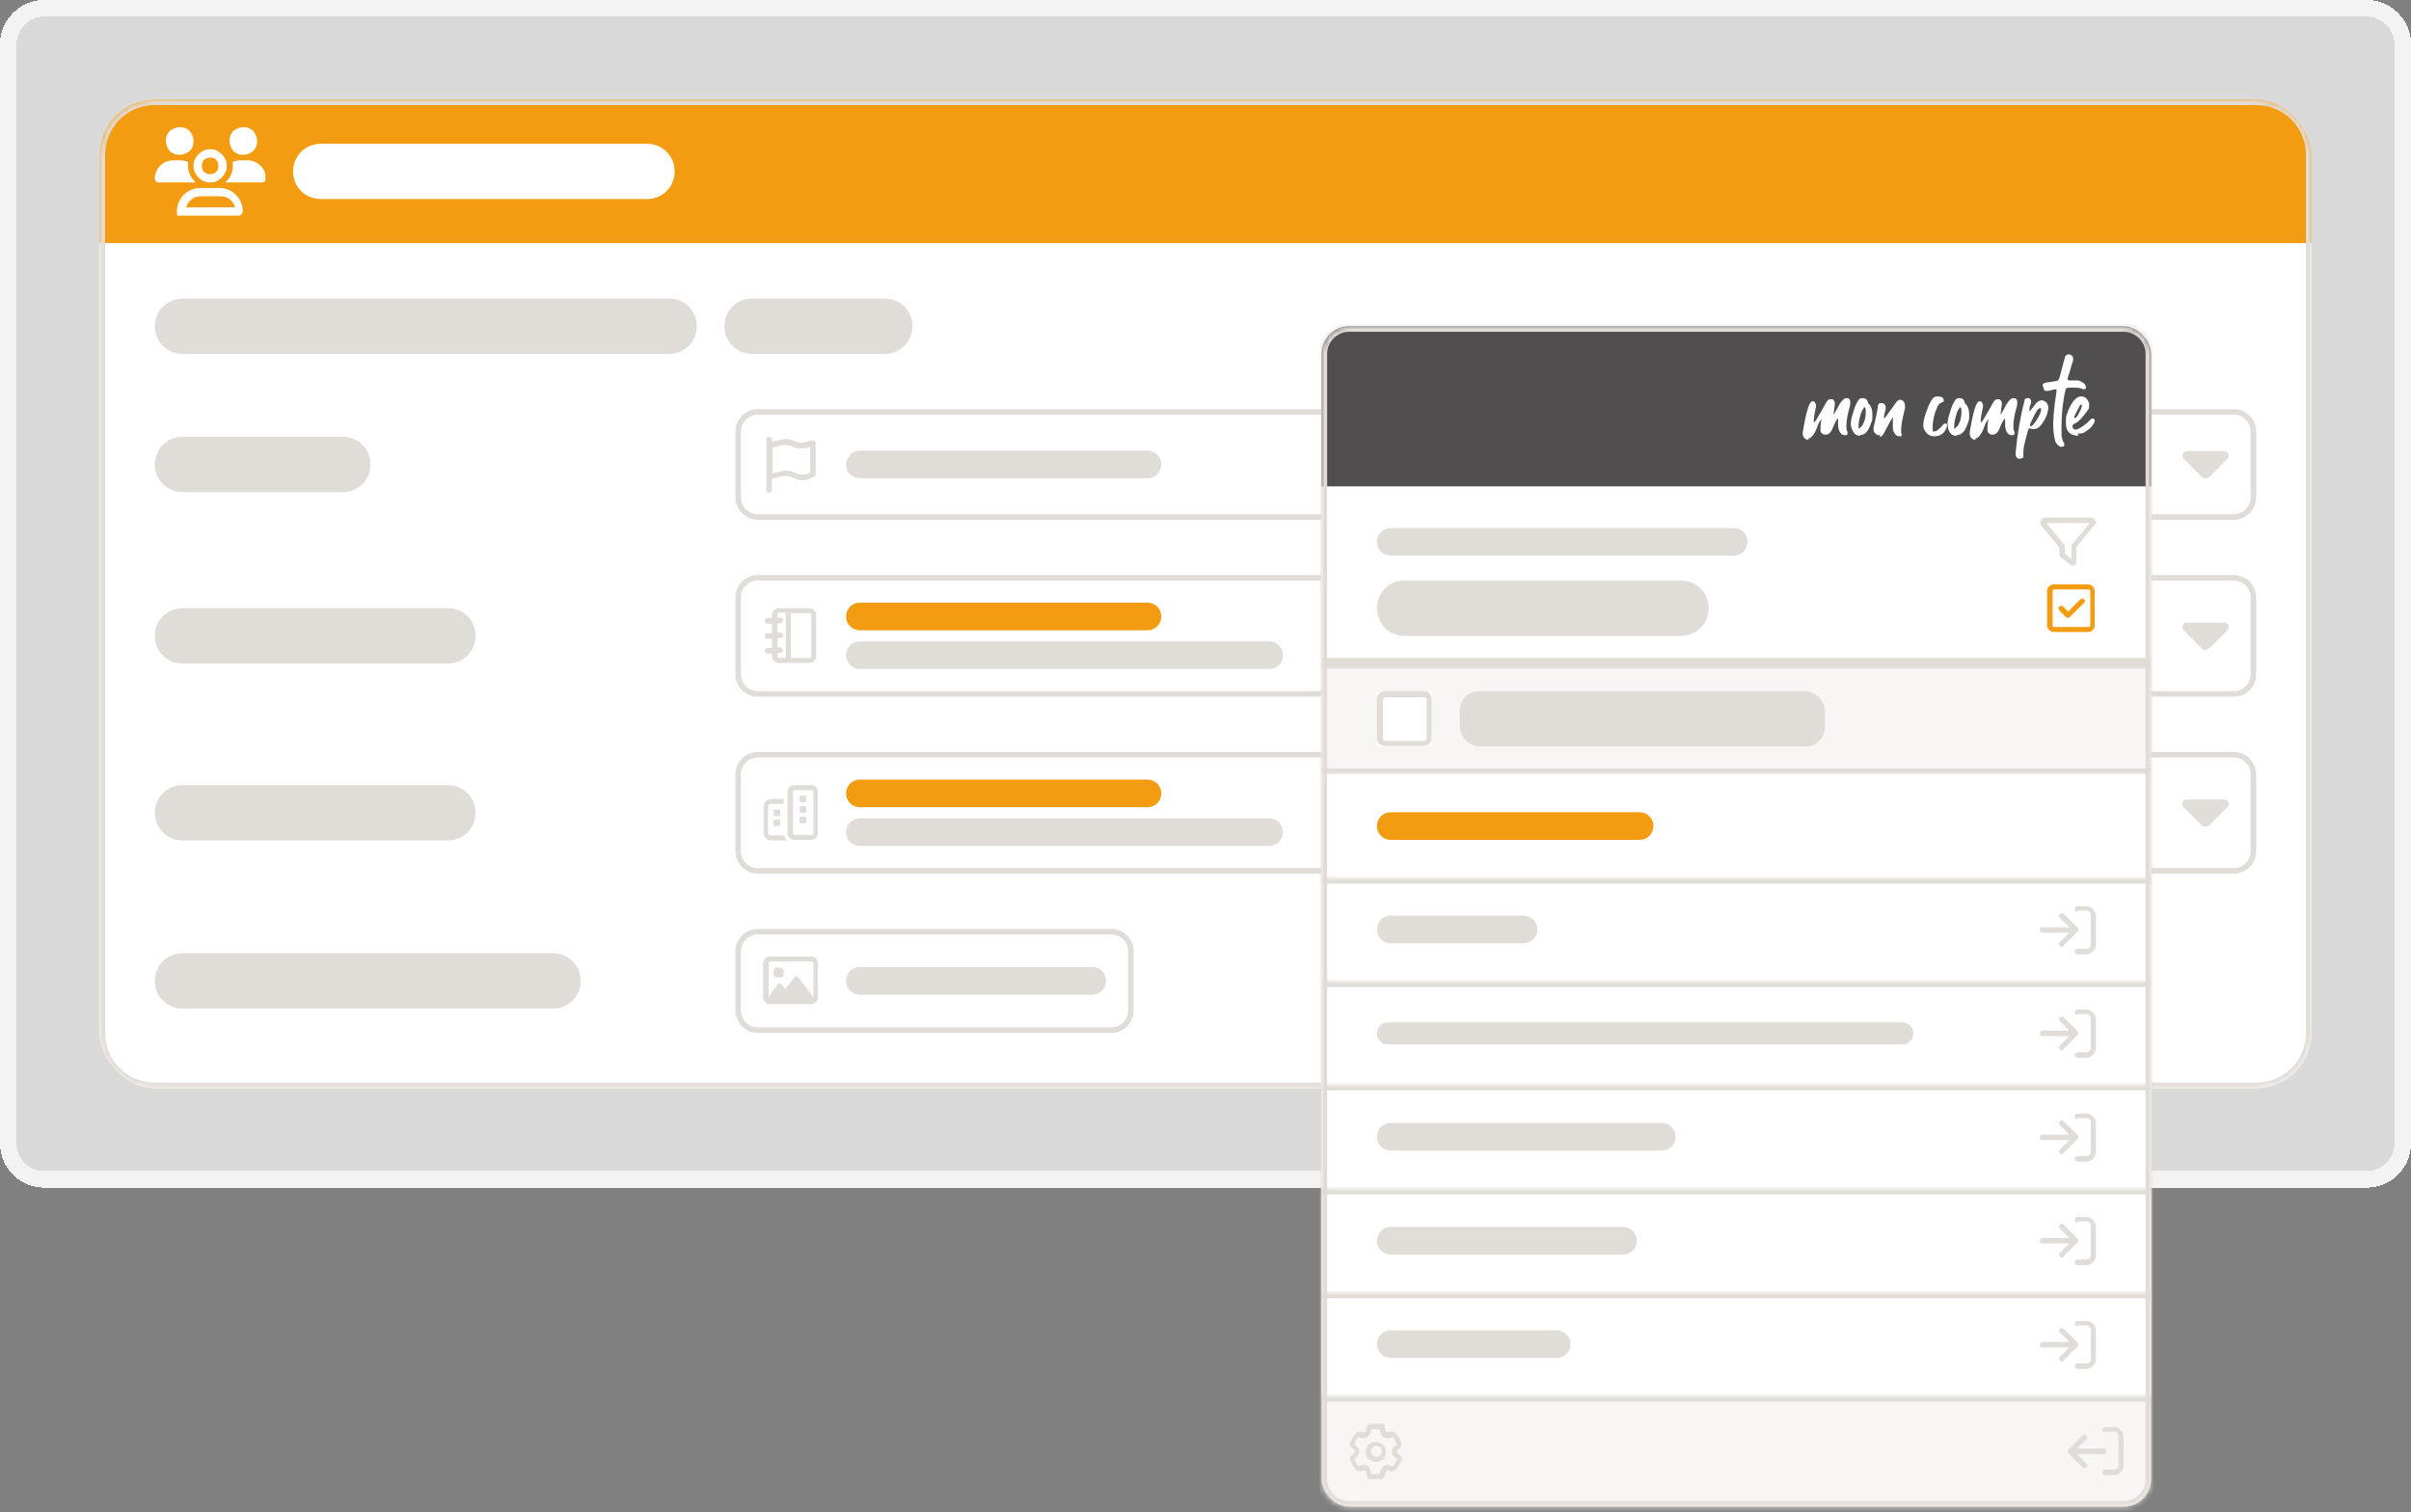 <?xml version="1.0" encoding="UTF-8"?>
<svg id="Calque_1" xmlns="http://www.w3.org/2000/svg" xmlns:xlink="http://www.w3.org/1999/xlink" version="1.1" viewBox="0 0 436 273.5">
  <rect x="0" y="0" width="436" height="273.5" fill="#808080" stroke="none"/>
  <!-- Generator: Adobe Illustrator 29.3.1, SVG Export Plug-In . SVG Version: 2.1.0 Build 151)  -->
  <defs>
    <style>
      .st0, .st1, .st2 {
        fill: none;
      }

      .st3 {
        mask: url(#mask);
      }

      .st4 {
        fill: #e0dcd8;
      }

      .st5 {
        fill: #f39c12;
      }

      .st6 {
        fill: #f7f6f4;
      }

      .st7 {
        mask: url(#mask-2);
      }

      .st8 {
        mask: url(#mask-3);
      }

      .st9 {
        mask: url(#mask-4);
      }

      .st10 {
        mask: url(#mask-5);
      }

      .st11 {
        mask: url(#mask-7);
      }

      .st12 {
        mask: url(#mask-6);
      }

      .st13 {
        mask: url(#mask-1);
      }

      .st14 {
        mask: url(#mask-9);
      }

      .st15 {
        mask: url(#mask-8);
      }

      .st16 {
        clip-path: url(#clippath-17);
      }

      .st17 {
        clip-path: url(#clippath-19);
      }

      .st18 {
        clip-path: url(#clippath-11);
      }

      .st19 {
        clip-path: url(#clippath-16);
      }

      .st20 {
        clip-path: url(#clippath-18);
      }

      .st21 {
        clip-path: url(#clippath-10);
      }

      .st22 {
        clip-path: url(#clippath-15);
      }

      .st23 {
        clip-path: url(#clippath-13);
      }

      .st24 {
        clip-path: url(#clippath-14);
      }

      .st25 {
        clip-path: url(#clippath-12);
      }

      .st26 {
        clip-path: url(#clippath-1);
      }

      .st27 {
        clip-path: url(#clippath-3);
      }

      .st28 {
        clip-path: url(#clippath-4);
      }

      .st29 {
        clip-path: url(#clippath-2);
      }

      .st30 {
        clip-path: url(#clippath-7);
      }

      .st31 {
        clip-path: url(#clippath-6);
      }

      .st32 {
        clip-path: url(#clippath-9);
      }

      .st33 {
        clip-path: url(#clippath-8);
      }

      .st34 {
        clip-path: url(#clippath-5);
      }

      .st35, .st36 {
        fill: #fff;
      }

      .st36 {
        fill-opacity: .7;
      }

      .st37 {
        fill: #504e4e;
      }

      .st1 {
        stroke: #fff;
        stroke-opacity: .9;
        stroke-width: 3px;
      }

      .st2 {
        stroke: #e0dcd8;
      }

      .st38 {
        clip-path: url(#clippath);
      }
    </style>
    <clipPath id="clippath">
      <rect class="st0" x="18" y="18" width="400" height="178.8" rx="10" ry="10"/>
    </clipPath>
    <clipPath id="clippath-1">
      <rect class="st0" x="28" y="23" width="20" height="16"/>
    </clipPath>
    <clipPath id="clippath-2">
      <rect class="st0" x="138" y="79" width="10" height="10"/>
    </clipPath>
    <clipPath id="clippath-3">
      <rect class="st0" x="394.7" y="81.5" width="13.3" height="5"/>
    </clipPath>
    <clipPath id="clippath-4">
      <rect class="st0" x="138" y="110" width="10" height="10"/>
    </clipPath>
    <clipPath id="clippath-5">
      <rect class="st0" x="394.7" y="112.5" width="13.3" height="5"/>
    </clipPath>
    <clipPath id="clippath-6">
      <rect class="st0" x="138" y="142" width="10" height="10"/>
    </clipPath>
    <clipPath id="clippath-7">
      <rect class="st0" x="394.7" y="144.5" width="13.3" height="5"/>
    </clipPath>
    <clipPath id="clippath-8">
      <rect class="st0" x="138" y="173" width="10" height="8.8"/>
    </clipPath>
    <mask id="mask" x="17" y="17" width="402" height="180.8" maskUnits="userSpaceOnUse">
      <g id="path-3-inside-1_2002_9110">
        <path class="st35" d="M18,28c0-5.5,4.5-10,10-10h380c5.5,0,10,4.5,10,10v158.8c0,5.5-4.5,10-10,10H28c-5.5,0-10-4.5-10-10V28Z"/>
      </g>
    </mask>
    <clipPath id="clippath-9">
      <rect class="st0" x="239" y="59" width="150" height="213.5" rx="5" ry="5"/>
    </clipPath>
    <mask id="mask-1" x="239" y="88" width="150" height="33" maskUnits="userSpaceOnUse">
      <g id="path-33-outside-3_2002_9110">
        <rect class="st35" x="239" y="88" width="150" height="33"/>
        <path d="M239,88h150v32h-150v-32Z"/>
      </g>
    </mask>
    <clipPath id="clippath-10">
      <rect class="st0" x="369" y="93.6" width="10" height="8.8"/>
    </clipPath>
    <clipPath id="clippath-11">
      <rect class="st0" x="370.2" y="105.6" width="8.8" height="8.8"/>
    </clipPath>
    <mask id="mask-2" x="239" y="120" width="150" height="21" maskUnits="userSpaceOnUse">
      <g id="path-39-inside-4_2002_9110">
        <path class="st35" d="M239,120h150v20h-150v-20Z"/>
      </g>
    </mask>
    <clipPath id="clippath-12">
      <rect class="st0" x="249" y="125" width="10" height="10"/>
    </clipPath>
    <mask id="mask-3" x="239" y="157.8" width="150" height="19.8" maskUnits="userSpaceOnUse">
      <g id="path-44-inside-5_2002_9110">
        <path class="st35" d="M239,158.8h150v18.8h-150v-18.8Z"/>
      </g>
    </mask>
    <clipPath id="clippath-13">
      <rect class="st0" x="369" y="163.8" width="10" height="8.8"/>
    </clipPath>
    <mask id="mask-4" x="239" y="176.5" width="150" height="19.8" maskUnits="userSpaceOnUse">
      <g id="path-48-inside-6_2002_9110">
        <path class="st35" d="M239,177.5h150v18.8h-150v-18.8Z"/>
      </g>
    </mask>
    <clipPath id="clippath-14">
      <rect class="st0" x="369" y="182.5" width="10" height="8.8"/>
    </clipPath>
    <mask id="mask-5" x="239" y="195.2" width="150" height="19.8" maskUnits="userSpaceOnUse">
      <g id="path-52-inside-7_2002_9110">
        <path class="st35" d="M239,196.2h150v18.8h-150v-18.8Z"/>
      </g>
    </mask>
    <clipPath id="clippath-15">
      <rect class="st0" x="369" y="201.2" width="10" height="8.8"/>
    </clipPath>
    <mask id="mask-6" x="239" y="214" width="150" height="19.8" maskUnits="userSpaceOnUse">
      <g id="path-56-inside-8_2002_9110">
        <path class="st35" d="M239,215h150v18.8h-150v-18.8Z"/>
      </g>
    </mask>
    <clipPath id="clippath-16">
      <rect class="st0" x="369" y="220" width="10" height="8.8"/>
    </clipPath>
    <mask id="mask-7" x="239" y="232.8" width="150" height="19.8" maskUnits="userSpaceOnUse">
      <g id="path-60-inside-9_2002_9110">
        <path class="st35" d="M239,233.8h150v18.8h-150v-18.8Z"/>
      </g>
    </mask>
    <clipPath id="clippath-17">
      <rect class="st0" x="369" y="238.8" width="10" height="8.8"/>
    </clipPath>
    <mask id="mask-8" x="239" y="251.5" width="150" height="21" maskUnits="userSpaceOnUse">
      <g id="path-64-inside-10_2002_9110">
        <path class="st35" d="M239,252.5h150v20h-150v-20Z"/>
      </g>
    </mask>
    <clipPath id="clippath-18">
      <rect class="st0" x="244" y="257.5" width="9.6" height="10"/>
    </clipPath>
    <clipPath id="clippath-19">
      <rect class="st0" x="374" y="258.1" width="10" height="8.8"/>
    </clipPath>
    <mask id="mask-9" x="238" y="58" width="152" height="215.5" maskUnits="userSpaceOnUse">
      <g id="path-30-inside-2_2002_9110">
        <path class="st35" d="M239,64c0-2.8,2.2-5,5-5h140c2.8,0,5,2.2,5,5v203.5c0,2.8-2.2,5-5,5h-140c-2.8,0-5-2.2-5-5V64Z"/>
      </g>
    </mask>
  </defs>
  <path class="st36" d="M3,8c0-2.8,2.2-5,5-5h420c2.8,0,5,2.2,5,5v198.8c0,2.8-2.2,5-5,5H8c-2.8,0-5-2.2-5-5V8Z" shape-rendering="crispEdges"/>
  <path class="st1" d="M8,1.5c-3.6,0-6.5,2.9-6.5,6.5v198.8c0,3.6,2.9,6.5,6.5,6.5h420c3.6,0,6.5-2.9,6.5-6.5V8c0-3.6-2.9-6.5-6.5-6.5H8Z" shape-rendering="crispEdges"/>
  <g>
    <g class="st38">
      <g>
        <path class="st6" d="M18,28c0-5.5,4.5-10,10-10h380c5.5,0,10,4.5,10,10v158.8c0,5.5-4.5,10-10,10H28c-5.5,0-10-4.5-10-10V28Z"/>
        <rect class="st5" x="18" y="18" width="400" height="26"/>
        <g class="st26">
          <path class="st35" d="M32.5,28c.7,0,1.3-.3,1.8-.7.5-.5.7-1.1.7-1.8s-.3-1.3-.7-1.8c-.5-.5-1.1-.7-1.8-.7s-1.3.3-1.8.7c-.5.5-.7,1.1-.7,1.8s.3,1.3.7,1.8c.5.5,1.1.7,1.8.7ZM44,28c.7,0,1.3-.3,1.8-.7.5-.5.7-1.1.7-1.8s-.3-1.3-.7-1.8c-.5-.5-1.1-.7-1.8-.7s-1.3.3-1.8.7c-.5.5-.7,1.1-.7,1.8s.3,1.3.7,1.8c.5.5,1.1.7,1.8.7ZM28,32.3c0,.4.3.7.7.7h6.7c-.8-.7-1.4-1.8-1.4-3s0-.5,0-.7c-.4-.2-.9-.3-1.4-.3h-1.3c-1.8,0-3.3,1.5-3.3,3.3ZM40.7,33h6.7c.4,0,.7-.3.7-.7,0-1.8-1.5-3.3-3.3-3.3h-1.3c-.5,0-1,.1-1.4.3,0,.2,0,.5,0,.7,0,1.2-.5,2.3-1.4,3h0ZM38,28.5c.2,0,.4,0,.6.1.2,0,.3.2.5.3.1.1.2.3.3.5,0,.2.1.4.1.6s0,.4-.1.6c0,.2-.2.3-.3.5-.1.1-.3.2-.5.3-.2,0-.4.1-.6.1s-.4,0-.6-.1c-.2,0-.3-.2-.5-.3-.1-.1-.2-.3-.3-.5,0-.2-.1-.4-.1-.6s0-.4.1-.6c0-.2.2-.3.3-.5.1-.1.3-.2.5-.3.2,0,.4-.1.6-.1ZM38,33c.4,0,.8,0,1.1-.2.4-.2.7-.4,1-.7s.5-.6.7-1c.2-.4.2-.8.2-1.1s0-.8-.2-1.1c-.2-.4-.4-.7-.7-1s-.6-.5-1-.7c-.4-.2-.8-.2-1.1-.2s-.8,0-1.1.2c-.4.2-.7.4-1,.7s-.5.6-.7,1c-.2.4-.2.8-.2,1.1s0,.8.2,1.1c.2.4.4.7.7,1s.6.5,1,.7c.4.2.8.2,1.1.2ZM36.2,35.5h3.7c1.2,0,2.3.8,2.6,2h-8.8c.3-1.2,1.3-2,2.6-2h0ZM36.2,34c-2.3,0-4.2,1.9-4.2,4.2s.4.8.8.8h10.3c.5,0,.8-.4.8-.8,0-2.3-1.9-4.2-4.2-4.2h-3.7Z"/>
        </g>
        <path class="st35" d="M53,31c0-2.8,2.2-5,5-5h59c2.8,0,5,2.2,5,5s-2.2,5-5,5h-59c-2.8,0-5-2.2-5-5Z"/>
        <rect class="st35" x="18" y="44" width="400" height="152.8"/>
        <path class="st4" d="M33,54h88c2.8,0,5,2.2,5,5h0c0,2.8-2.2,5-5,5H33c-2.8,0-5-2.2-5-5h0c0-2.8,2.2-5,5-5Z"/>
        <path class="st4" d="M136,54h24c2.8,0,5,2.2,5,5h0c0,2.8-2.2,5-5,5h-24c-2.8,0-5-2.2-5-5h0c0-2.8,2.2-5,5-5Z"/>
        <path class="st4" d="M33,79h29c2.8,0,5,2.2,5,5h0c0,2.8-2.2,5-5,5h-29c-2.8,0-5-2.2-5-5h0c0-2.8,2.2-5,5-5Z"/>
        <path class="st35" d="M133.5,78c0-1.9,1.6-3.5,3.5-3.5h267c1.9,0,3.5,1.6,3.5,3.5v12c0,1.9-1.6,3.5-3.5,3.5H137c-1.9,0-3.5-1.6-3.5-3.5v-12Z"/>
        <path class="st2" d="M133.5,78c0-1.9,1.6-3.5,3.5-3.5h267c1.9,0,3.5,1.6,3.5,3.5v12c0,1.9-1.6,3.5-3.5,3.5H137c-1.9,0-3.5-1.6-3.5-3.5v-12Z"/>
        <g class="st29">
          <path class="st4" d="M139.6,79.5c0-.3-.2-.5-.5-.5s-.5.2-.5.5v9.1c0,.3.2.5.5.5s.5-.2.5-.5v-2l1.6-.4c.8-.2,1.7-.1,2.4.3.9.4,1.9.5,2.8.1l.7-.3c.2,0,.4-.3.4-.6v-5.5c0-.4-.5-.7-.9-.5h-.2c-.9.5-2,.5-2.9,0-.7-.3-1.5-.4-2.2-.2l-1.7.4v-.5ZM139.6,81l1.9-.5c.5-.1,1.1,0,1.6.2,1.1.5,2.3.6,3.4.1v4.7l-.5.2c-.7.2-1.4.2-2-.1-.9-.5-2-.6-3-.3l-1.3.3v-4.6Z"/>
        </g>
        <path class="st4" d="M155.5,81.5h52c1.4,0,2.5,1.1,2.5,2.5h0c0,1.4-1.1,2.5-2.5,2.5h-52c-1.4,0-2.5-1.1-2.5-2.5h0c0-1.4,1.1-2.5,2.5-2.5Z"/>
        <g class="st27">
          <path class="st4" d="M399.4,86.3c-.3.3-.9.3-1.2,0l-3.3-3.3c-.2-.2-.3-.6-.2-.9.1-.3.4-.5.8-.5h6.7c.3,0,.6.2.8.5.1.3,0,.7-.2.9l-3.3,3.3h0Z"/>
        </g>
        <path class="st4" d="M33,110h48c2.8,0,5,2.2,5,5h0c0,2.8-2.2,5-5,5h-48c-2.8,0-5-2.2-5-5h0c0-2.8,2.2-5,5-5Z"/>
        <path class="st35" d="M133.5,108c0-1.9,1.6-3.5,3.5-3.5h267c1.9,0,3.5,1.6,3.5,3.5v14c0,1.9-1.6,3.5-3.5,3.5H137c-1.9,0-3.5-1.6-3.5-3.5v-14Z"/>
        <path class="st2" d="M133.5,108c0-1.9,1.6-3.5,3.5-3.5h267c1.9,0,3.5,1.6,3.5,3.5v14c0,1.9-1.6,3.5-3.5,3.5H137c-1.9,0-3.5-1.6-3.5-3.5v-14Z"/>
        <g class="st28">
          <path class="st4" d="M143,110.9h3.4c.2,0,.3.1.3.3v7.5c0,.2-.1.3-.3.3h-3.4v-8.1ZM142.1,110.9v8.1h-1.2c-.2,0-.3-.1-.3-.3v-.6h.5c.3,0,.5-.2.5-.5s-.2-.5-.5-.5h-.5v-1.7h.5c.3,0,.5-.2.5-.5s-.2-.5-.5-.5h-.5v-1.7h.5c.3,0,.5-.2.5-.5s-.2-.5-.5-.5h-.5v-.6c0-.2.1-.3.3-.3h1.2ZM139.6,118.1v.6c0,.7.6,1.2,1.2,1.2h5.6c.7,0,1.2-.6,1.2-1.2v-7.5c0-.7-.6-1.2-1.2-1.2h-5.6c-.7,0-1.2.6-1.2,1.2v.6h-.8c-.3,0-.5.2-.5.5s.2.5.5.5h.8v1.7h-.8c-.3,0-.5.2-.5.5s.2.5.5.5h.8v1.7h-.8c-.3,0-.5.2-.5.5s.2.5.5.5h.8Z"/>
        </g>
        <path class="st5" d="M155.5,109h52c1.4,0,2.5,1.1,2.5,2.5h0c0,1.4-1.1,2.5-2.5,2.5h-52c-1.4,0-2.5-1.1-2.5-2.5h0c0-1.4,1.1-2.5,2.5-2.5Z"/>
        <path class="st4" d="M155.5,116h74c1.4,0,2.5,1.1,2.5,2.5h0c0,1.4-1.1,2.5-2.5,2.5h-74c-1.4,0-2.5-1.1-2.5-2.5h0c0-1.4,1.1-2.5,2.5-2.5Z"/>
        <g class="st34">
          <path class="st4" d="M399.4,117.3c-.3.3-.9.3-1.2,0l-3.3-3.3c-.2-.2-.3-.6-.2-.9.1-.3.4-.5.8-.5h6.7c.3,0,.6.2.8.5.1.3,0,.7-.2.9l-3.3,3.3h0Z"/>
        </g>
        <path class="st4" d="M33,142h48c2.8,0,5,2.2,5,5h0c0,2.8-2.2,5-5,5h-48c-2.8,0-5-2.2-5-5h0c0-2.8,2.2-5,5-5Z"/>
        <path class="st35" d="M133.5,140c0-1.9,1.6-3.5,3.5-3.5h267c1.9,0,3.5,1.6,3.5,3.5v14c0,1.9-1.6,3.5-3.5,3.5H137c-1.9,0-3.5-1.6-3.5-3.5v-14Z"/>
        <path class="st2" d="M133.5,140c0-1.9,1.6-3.5,3.5-3.5h267c1.9,0,3.5,1.6,3.5,3.5v14c0,1.9-1.6,3.5-3.5,3.5H137c-1.9,0-3.5-1.6-3.5-3.5v-14Z"/>
        <g class="st31">
          <path class="st4" d="M146.8,142.9c.2,0,.3.1.3.3v7.5c0,.2-.1.3-.3.3h-3.1c-.2,0-.3-.1-.3-.3v-7.5c0-.2.1-.3.3-.3h3.1ZM143.6,142c-.7,0-1.2.6-1.2,1.2v7.5c0,.7.6,1.2,1.2,1.2h3.1c.7,0,1.2-.6,1.2-1.2v-7.5c0-.7-.6-1.2-1.2-1.2h-3.1ZM141.8,144.5h-2.3c-.8,0-1.4.6-1.4,1.4v4.7c0,.8.6,1.4,1.4,1.4h2.8c-.2-.3-.4-.6-.5-.9h-2.4c-.3,0-.5-.2-.5-.5v-4.7c0-.3.2-.5.5-.5h2.3v-.9ZM140.2,148.2c-.2,0-.3.1-.3.3v.6c0,.2.1.3.3.3h.6c.2,0,.3-.1.3-.3v-.6c0-.2-.1-.3-.3-.3h-.6ZM144.6,148.6c0,.2.1.3.3.3h.6c.2,0,.3-.1.3-.3v-.6c0-.2-.1-.3-.3-.3h-.6c-.2,0-.3.1-.3.3v.6ZM140.2,146.4c-.2,0-.3.1-.3.3v.6c0,.2.1.3.3.3h.6c.2,0,.3-.1.3-.3v-.6c0-.2-.1-.3-.3-.3h-.6ZM144.6,144.2v.6c0,.2.1.3.3.3h.6c.2,0,.3-.1.3-.3v-.6c0-.2-.1-.3-.3-.3h-.6c-.2,0-.3.1-.3.3ZM144.9,147h.6c.2,0,.3-.1.3-.3v-.6c0-.2-.1-.3-.3-.3h-.6c-.2,0-.3.1-.3.3v.6c0,.2.1.3.3.3Z"/>
        </g>
        <path class="st5" d="M155.5,141h52c1.4,0,2.5,1.1,2.5,2.5h0c0,1.4-1.1,2.5-2.5,2.5h-52c-1.4,0-2.5-1.1-2.5-2.5h0c0-1.4,1.1-2.5,2.5-2.5Z"/>
        <path class="st4" d="M155.5,148h74c1.4,0,2.5,1.1,2.5,2.5h0c0,1.4-1.1,2.5-2.5,2.5h-74c-1.4,0-2.5-1.1-2.5-2.5h0c0-1.4,1.1-2.5,2.5-2.5Z"/>
        <g class="st30">
          <path class="st4" d="M399.4,149.3c-.3.3-.9.3-1.2,0l-3.3-3.3c-.2-.2-.3-.6-.2-.9.1-.3.4-.5.8-.5h6.7c.3,0,.6.2.8.5.1.3,0,.7-.2.9l-3.3,3.3h0Z"/>
        </g>
        <path class="st4" d="M33,172.4h67c2.8,0,5,2.2,5,5h0c0,2.8-2.2,5-5,5H33c-2.8,0-5-2.2-5-5h0c0-2.8,2.2-5,5-5Z"/>
        <path class="st35" d="M133.5,172c0-1.9,1.6-3.5,3.5-3.5h64c1.9,0,3.5,1.6,3.5,3.5v10.8c0,1.9-1.6,3.5-3.5,3.5h-64c-1.9,0-3.5-1.6-3.5-3.5v-10.8Z"/>
        <path class="st2" d="M133.5,172c0-1.9,1.6-3.5,3.5-3.5h64c1.9,0,3.5,1.6,3.5,3.5v10.8c0,1.9-1.6,3.5-3.5,3.5h-64c-1.9,0-3.5-1.6-3.5-3.5v-10.8Z"/>
        <g class="st33">
          <path class="st4" d="M146.8,173.9c.2,0,.3.1.3.3v6.2h0c0-.1-2.7-3.6-2.7-3.6,0-.1-.2-.2-.4-.2s-.3,0-.4.2l-1.6,2.1-.6-.8c0-.1-.2-.2-.4-.2s-.3,0-.4.2l-1.6,2.2h0c0,.1,0,.1,0,.1v-6.2c0-.2.1-.3.3-.3h7.5ZM139.2,173c-.7,0-1.2.6-1.2,1.2v6.2c0,.7.6,1.2,1.2,1.2h7.5c.7,0,1.2-.6,1.2-1.2v-6.2c0-.7-.6-1.2-1.2-1.2h-7.5ZM140.8,176.8c.1,0,.2,0,.4,0,.1,0,.2-.1.3-.2,0,0,.2-.2.2-.3,0-.1,0-.2,0-.4s0-.2,0-.4c0-.1-.1-.2-.2-.3,0,0-.2-.2-.3-.2-.1,0-.2,0-.4,0s-.2,0-.4,0c-.1,0-.2.1-.3.2,0,0-.2.2-.2.3,0,.1,0,.2,0,.4s0,.2,0,.4c0,.1.1.2.2.3,0,0,.2.2.3.2.1,0,.2,0,.4,0Z"/>
        </g>
        <path class="st4" d="M155.5,174.9h42c1.4,0,2.5,1.1,2.5,2.5h0c0,1.4-1.1,2.5-2.5,2.5h-42c-1.4,0-2.5-1.1-2.5-2.5h0c0-1.4,1.1-2.5,2.5-2.5Z"/>
      </g>
    </g>
    <g class="st3">
      <path class="st4" d="M28,19h380v-2H28v2ZM417,28v158.8h2V28h-2ZM408,195.8H28v2h380v-2ZM19,186.8V28h-2v158.8h2ZM28,195.8c-5,0-9-4-9-9h-2c0,6.1,4.9,11,11,11v-2ZM417,186.8c0,5-4,9-9,9v2c6.1,0,11-4.9,11-11h-2ZM408,19c5,0,9,4,9,9h2c0-6.1-4.9-11-11-11v2ZM28,17c-6.1,0-11,4.9-11,11h2c0-5,4-9,9-9v-2Z"/>
    </g>
  </g>
  <g>
    <g class="st32">
      <g>
        <path class="st6" d="M239,64c0-2.8,2.2-5,5-5h140c2.8,0,5,2.2,5,5v203.5c0,2.8-2.2,5-5,5h-140c-2.8,0-5-2.2-5-5V64Z"/>
        <rect class="st37" x="239" y="59" width="150" height="29"/>
        <path class="st35" d="M327.1,79.5h0c-.1,0-.3,0-.4,0-.4-.2-.6-.4-.7-.9v-.4c.6-3.7,1.2-5.6,1.7-5.6s.4,0,.5.2c.1.1.2.3.2.5,0,0,0,.2,0,.3-.3,1.3-.4,2.1-.4,2.5s0,.3,0,.3c.2,0,.6-.7,1.4-2.1.3-.5.6-1.1.9-1.6.2-.3.4-.5.7-.5.3,0,.5,0,.6.2.1.1.2.3.2.5,0,.1,0,.3,0,.3-.1.8-.2,1.4-.2,1.6s0,.2,0,.2c0,0,.2-.3.4-.7.2-.3.4-.7.6-1.1.5-.8.9-1.2,1.3-1.2s.1,0,.2,0c.4.1.5.4.5.7s0,.7-.2,1.2c-.3,1.2-.5,2.2-.5,3s0,.9.2,1.2c0,.1,0,.2,0,.3s0,.2-.2.3c0,0-.2,0-.3,0-.5,0-.8-.3-1-.8-.1-.2-.2-.6-.2-1s0-.3,0-.4c0-.1,0-.2,0-.3,0-.3,0-.5,0-.5s-.2.1-.3.3c-.2.3-.3.6-.5,1-.4,1.1-.8,1.6-1.4,1.6s-.2,0-.3,0c-.4-.1-.7-.4-.7-.8,0-.5,0-1.2.2-2-.3.3-.6.8-.8,1.5-.5,1.3-1.1,2-1.6,2Z"/>
        <path class="st35" d="M336.2,77.5c.3-.2.6-.5.8-1,.3-.6.4-1.3.4-1.9s0-.7-.2-1c-.2.2-.4.5-.6,1-.3.9-.5,1.7-.5,2.4s0,.4,0,.5ZM336.4,78.8c-.2,0-.5,0-.8-.2-.3-.2-.5-.5-.7-1-.1-.3-.2-.6-.2-.9,0-.5.1-1.2.4-2,.2-.8.5-1.6.9-2.2.2-.4.5-.5.8-.5.6,0,.9.3,1,.8,0,0,0,.2.2.3.4.4.6,1,.6,1.8s0,.3,0,.7c0,.4-.2.9-.5,1.6-.3.7-.7,1.2-1.2,1.4-.2,0-.3.1-.5.1Z"/>
        <path class="st35" d="M340,78.7c-.1,0-.3,0-.4,0-.5-.2-.8-.6-.8-1,0-.1,0-.2,0-.3.3-1.3.6-2.6.8-3.9,0-.4.2-.6.5-.6,0,0,.2,0,.3,0,.4.1.6.4.6.7,0,0,0,.2,0,.4-.2.7-.3,1.2-.3,1.5s0,.2,0,.2.1-.1.3-.3c.7-1,1.3-1.8,1.8-2.5.3-.4.6-.6.8-.6.1,0,.3,0,.4.1.3.2.5.5.5,1,0,.1,0,.2,0,.4-.5,2-.7,3.2-.7,3.8s0,.8.1.9c0,0,0,.1,0,.2s0,.1-.1.2c0,0-.2,0-.3,0-.2,0-.4,0-.6-.2-.4-.3-.6-.8-.6-1.4,0-.8,0-1.3,0-1.5,0-.2,0-.3,0-.4s0,0,0,0c0,0-.6,1-1.6,2.9-.2.5-.5.7-.8.7Z"/>
        <path class="st35" d="M349.7,78.9c-.6,0-1.2-.3-1.6-1-.2-.3-.3-.6-.3-1,0-.8.3-1.8.8-3.1.3-.8.6-1.3.9-1.7.2-.3.5-.4.9-.4.7,0,1.1.2,1.1.7s0,.2,0,.2c0,0-.2.1-.4.2-.3.1-.6.4-.8.9-.5,1.1-.8,2.3-.8,3.6s.1.6.3.7c0,0,.1,0,.2,0,.2,0,.7-.4,1.4-1.2,0-.1.2-.2.3-.2h.2c.1,0,.2,0,.2.2,0,.5-.2.9-.5,1.3-.4.5-1,.8-1.8.8Z"/>
        <path class="st35" d="M353.5,77.5c.3-.2.6-.5.8-1,.3-.6.4-1.3.4-1.9s0-.7-.2-1c-.2.2-.4.5-.6,1-.3.9-.5,1.7-.5,2.4s0,.4,0,.5ZM353.8,78.8c-.2,0-.5,0-.8-.2-.3-.2-.5-.5-.7-1,0-.3-.1-.6-.1-.9,0-.5.1-1.2.4-2,.2-.8.5-1.6.9-2.2.2-.4.5-.5.8-.5.6,0,.9.3,1,.8,0,0,0,.2.2.3.4.4.6,1,.6,1.8s0,.3,0,.7c0,.4-.2.9-.5,1.6-.3.7-.7,1.2-1.2,1.4-.2,0-.3.1-.5.1Z"/>
        <path class="st35" d="M357.3,79.5h0c-.1,0-.3,0-.4,0-.4-.2-.6-.4-.7-.9v-.4c.6-3.7,1.2-5.6,1.7-5.6s.4,0,.5.2c.1.1.2.3.2.5,0,0,0,.2,0,.3-.3,1.3-.4,2.1-.4,2.5s0,.3,0,.3c.2,0,.6-.7,1.4-2.1.3-.5.6-1.1.9-1.6.2-.3.4-.5.7-.5.3,0,.5,0,.6.2.1.1.2.3.2.5,0,.1,0,.3,0,.3-.1.8-.2,1.4-.2,1.6s0,.2,0,.2c0,0,.2-.3.4-.7.2-.3.4-.7.6-1.1.5-.8.9-1.2,1.3-1.2s.1,0,.2,0c.4.1.5.4.5.7s0,.7-.2,1.2c-.3,1.2-.5,2.2-.5,3s0,.9.2,1.2c0,.1,0,.2,0,.3s0,.2-.2.3c0,0-.2,0-.3,0-.5,0-.8-.3-1-.8-.1-.2-.2-.6-.2-1s0-.3,0-.4c0-.1,0-.2,0-.3,0-.3,0-.5,0-.5s-.2.1-.3.3c-.2.3-.3.6-.5,1-.4,1.1-.8,1.6-1.4,1.6s-.2,0-.3,0c-.4-.1-.7-.4-.7-.8,0-.5,0-1.2.2-2-.3.3-.6.8-.8,1.5-.5,1.3-1.1,2-1.6,2Z"/>
        <path class="st35" d="M367.4,77s0,0,0,0c.3-.1.7-.7,1.3-1.7.3-.6.4-1,.4-1.2s0-.3-.2-.3c-.3,0-.7.6-1.3,1.9-.4.7-.5,1.1-.5,1.2h0c0,.2,0,.2.3.2ZM365.4,83c-.6,0-.9-.3-.9-.9v-.2c.3-3.2.8-6.3,1.6-9.4,0-.4.3-.5.5-.5s.1,0,.2,0c.3,0,.5.3.5.6s0,.4-.2.7c-.1.3-.1.7-.1,1s0,.1,0,.1c.1,0,.4-.4.9-1.1.4-.6.8-.8,1.2-.9.2,0,.4,0,.7.2.4.2.5.5.6.9,0,.2,0,.3,0,.5-.2,1.2-.7,2.2-1.5,3.1-.3.3-.7.5-1.1.5s-.4,0-.6-.1c0,0-.2,0-.2,0h-.1c-.1,0-.3.8-.7,2.4-.2.7-.3,1.4-.3,1.9v.5c0,.1,0,.3,0,.4s-.2.2-.5.2Z"/>
        <path class="st35" d="M372.8,80.8c0,0-.2,0-.2,0-.4-.2-.7-.5-.9-.9-.2-.7-.4-1.7-.4-3.1s.2-3.6.6-6c0-.1,0-.3,0-.3s0-.1-.1-.1c-.2,0-.3,0-.6.1-.3.1-.6.2-1.1.2s-.4-.2-.6-.6c0-.2-.1-.3-.1-.4,0-.3.2-.4.6-.5l1.9-.3c.2,0,.4-.2.5-.5l1-3.7c.1-.4.3-.6.6-.6s.2,0,.3,0c.4.2.6.4.6.7s0,.2,0,.4c-.2.5-.4,1.3-.7,2.3-.2.6-.3.9-.3,1,0,.2.1.3.4.3h.8c.2,0,.4,0,.7,0,.2,0,.5.2.9.4.3.2.5.5.5.7,0,.1,0,.2,0,.3,0,.2-.2.2-.3.2s-.3,0-.4-.1c-.3-.1-.7-.2-1.3-.2-1,0-1.5,0-1.6.2,0,0,0,.2-.1.3-.5,2.2-.7,4.4-.7,6.6s0,1.5.1,2c0,.3.2.7.4,1,0,0,0,.1,0,.2s0,.1,0,.2c0,.1-.3.2-.5.2Z"/>
        <path class="st35" d="M375.3,75.6c.3-.2.5-.5.7-1,.4-.7.5-1.1.5-1.3s0-.1-.1-.1-.1,0-.2,0c-.7,1.3-1.1,2.1-1.1,2.2s0,.1.1.2ZM375.9,78.8c-1.5,0-2.3-.7-2.3-2.2s0-.4,0-.9c0-.5.3-1.1.6-1.9.7-1.4,1.4-2.1,2.1-2.1s1.1.3,1.4,1c.1.2.1.4.1.6s0,.6-.2.8c-.9,1.3-1.7,2.2-2.4,2.5-.3.1-.4.3-.4.4s0,.1,0,.2c0,.3.3.5.5.5.4,0,.9-.3,1.6-.8.4-.3.8-.6.9-.8.2-.2.4-.4.6-.4s.1,0,.2,0c.1.1.2.2.2.4s-.1.4-.3.7c-.2.3-.5.7-1,1-.5.4-.9.6-1.2.6-.2,0-.4,0-.6,0Z"/>
        <path class="st35" d="M239,88h150v32h-150v-32Z"/>
        <g class="st13">
          <path class="st4" d="M389,119h-150v2h150v-2Z"/>
        </g>
        <path class="st4" d="M251.5,95.5h62c1.4,0,2.5,1.1,2.5,2.5h0c0,1.4-1.1,2.5-2.5,2.5h-62c-1.4,0-2.5-1.1-2.5-2.5h0c0-1.4,1.1-2.5,2.5-2.5Z"/>
        <g class="st21">
          <path class="st4" d="M369,94.4c0-.4.4-.8.8-.8h8.4c.4,0,.8.4.8.8s0,.4-.2.5l-3.3,4v2.8c0,.3-.3.6-.6.6s-.3,0-.4-.1l-1.8-1.4c-.2-.1-.3-.4-.3-.6v-1.2l-3.3-4c-.1-.1-.2-.3-.2-.5ZM370.1,94.6l3.2,3.9c0,0,.1.2.1.3v1.3l1.2,1v-2.3c0-.1,0-.2.1-.3l3.2-3.9h-7.9Z"/>
        </g>
        <path class="st4" d="M254,105h50c2.8,0,5,2.2,5,5h0c0,2.8-2.2,5-5,5h-50c-2.8,0-5-2.2-5-5h0c0-2.8,2.2-5,5-5Z"/>
        <g class="st18">
          <path class="st5" d="M371.5,106.6c-.2,0-.3.1-.3.3v6.2c0,.2.1.3.3.3h6.2c.2,0,.3-.1.3-.3v-6.2c0-.2-.1-.3-.3-.3h-6.2ZM370.2,106.9c0-.7.6-1.2,1.2-1.2h6.2c.7,0,1.2.6,1.2,1.2v6.2c0,.7-.6,1.2-1.2,1.2h-6.2c-.7,0-1.2-.6-1.2-1.2v-6.2ZM376.8,109.1l-2.5,2.5c-.2.2-.5.2-.7,0l-1.2-1.2c-.2-.2-.2-.5,0-.7.2-.2.5-.2.7,0l.9.9,2.2-2.2c.2-.2.5-.2.7,0,.2.2.2.5,0,.7h0Z"/>
        </g>
        <g class="st7">
          <path class="st4" d="M389,139h-150v2h150v-2Z"/>
        </g>
        <g class="st25">
          <g>
            <rect class="st35" x="249" y="125" width="10" height="10"/>
            <path class="st4" d="M257.6,126.1c.2,0,.4.2.4.4v7.1c0,.2-.2.4-.4.4h-7.1c-.2,0-.4-.2-.4-.4v-7.1c0-.2.2-.4.4-.4h7.1ZM250.4,125c-.8,0-1.4.6-1.4,1.4v7.1c0,.8.6,1.4,1.4,1.4h7.1c.8,0,1.4-.6,1.4-1.4v-7.1c0-.8-.6-1.4-1.4-1.4h-7.1Z"/>
          </g>
        </g>
        <rect class="st4" x="264" y="125" width="66" height="10" rx="3.5" ry="3.5"/>
        <rect class="st35" x="239" y="140" width="150" height="112.5"/>
        <path class="st5" d="M251.5,146.9h45c1.4,0,2.5,1.1,2.5,2.5h0c0,1.4-1.1,2.5-2.5,2.5h-45c-1.4,0-2.5-1.1-2.5-2.5h0c0-1.4,1.1-2.5,2.5-2.5Z"/>
        <g class="st8">
          <path class="st4" d="M239,159.8h150v-2h-150v2Z"/>
        </g>
        <path class="st4" d="M251.5,165.6h24c1.4,0,2.5,1.1,2.5,2.5h0c0,1.4-1.1,2.5-2.5,2.5h-24c-1.4,0-2.5-1.1-2.5-2.5h0c0-1.4,1.1-2.5,2.5-2.5Z"/>
        <g class="st23">
          <path class="st4" d="M373.2,171l2.5-2.5c.2-.2.2-.5,0-.7l-2.5-2.5c-.2-.2-.5-.2-.7,0-.2.2-.2.5,0,.7l1.7,1.7h-4.8c-.3,0-.5.2-.5.5s.2.5.5.5h4.8l-1.7,1.7c-.2.2-.2.5,0,.7.2.2.5.2.7,0h0ZM375.7,164.7h1.6c.4,0,.8.3.8.8v5.3c0,.4-.3.8-.8.8h-1.6c-.3,0-.5.2-.5.5s.2.5.5.5h1.6c.9,0,1.7-.8,1.7-1.7v-5.3c0-.9-.8-1.7-1.7-1.7h-1.6c-.3,0-.5.2-.5.5s.2.5.5.5Z"/>
        </g>
        <g class="st9">
          <path class="st4" d="M239,178.5h150v-2h-150v2Z"/>
        </g>
        <path class="st4" d="M251,184.9h93c1.1,0,2,.9,2,2h0c0,1.1-.9,2-2,2h-93c-1.1,0-2-.9-2-2h0c0-1.1.9-2,2-2Z"/>
        <g class="st24">
          <path class="st4" d="M373.2,189.7l2.5-2.5c.2-.2.2-.5,0-.7l-2.5-2.5c-.2-.2-.5-.2-.7,0-.2.2-.2.5,0,.7l1.7,1.7h-4.8c-.3,0-.5.2-.5.5s.2.5.5.5h4.8l-1.7,1.7c-.2.2-.2.5,0,.7.2.2.5.2.7,0h0ZM375.7,183.4h1.6c.4,0,.8.3.8.8v5.3c0,.4-.3.8-.8.8h-1.6c-.3,0-.5.2-.5.5s.2.5.5.5h1.6c.9,0,1.7-.8,1.7-1.7v-5.3c0-.9-.8-1.7-1.7-1.7h-1.6c-.3,0-.5.2-.5.5s.2.5.5.5Z"/>
        </g>
        <g class="st10">
          <path class="st4" d="M239,197.2h150v-2h-150v2Z"/>
        </g>
        <path class="st4" d="M251.5,203.1h49c1.4,0,2.5,1.1,2.5,2.5h0c0,1.4-1.1,2.5-2.5,2.5h-49c-1.4,0-2.5-1.1-2.5-2.5h0c0-1.4,1.1-2.5,2.5-2.5Z"/>
        <g class="st22">
          <path class="st4" d="M373.2,208.5l2.5-2.5c.2-.2.2-.5,0-.7l-2.5-2.5c-.2-.2-.5-.2-.7,0-.2.2-.2.5,0,.7l1.7,1.7h-4.8c-.3,0-.5.2-.5.5s.2.5.5.5h4.8l-1.7,1.7c-.2.2-.2.5,0,.7.2.2.5.2.7,0h0ZM375.7,202.2h1.6c.4,0,.8.3.8.8v5.3c0,.4-.3.8-.8.8h-1.6c-.3,0-.5.2-.5.5s.2.5.5.5h1.6c.9,0,1.7-.8,1.7-1.7v-5.3c0-.9-.8-1.7-1.7-1.7h-1.6c-.3,0-.5.2-.5.5s.2.5.5.5Z"/>
        </g>
        <g class="st12">
          <path class="st4" d="M239,216h150v-2h-150v2Z"/>
        </g>
        <path class="st4" d="M251.5,221.9h42c1.4,0,2.5,1.1,2.5,2.5h0c0,1.4-1.1,2.5-2.5,2.5h-42c-1.4,0-2.5-1.1-2.5-2.5h0c0-1.4,1.1-2.5,2.5-2.5Z"/>
        <g class="st19">
          <path class="st4" d="M373.2,227.2l2.5-2.5c.2-.2.2-.5,0-.7l-2.5-2.5c-.2-.2-.5-.2-.7,0-.2.2-.2.5,0,.7l1.7,1.7h-4.8c-.3,0-.5.2-.5.5s.2.5.5.5h4.8l-1.7,1.7c-.2.2-.2.5,0,.7.2.2.5.2.7,0h0ZM375.7,220.9h1.6c.4,0,.8.3.8.8v5.3c0,.4-.3.8-.8.8h-1.6c-.3,0-.5.2-.5.5s.2.5.5.5h1.6c.9,0,1.7-.8,1.7-1.7v-5.3c0-.9-.8-1.7-1.7-1.7h-1.6c-.3,0-.5.2-.5.5s.2.5.5.5Z"/>
        </g>
        <g class="st11">
          <path class="st4" d="M239,234.8h150v-2h-150v2Z"/>
        </g>
        <path class="st4" d="M251.5,240.6h30c1.4,0,2.5,1.1,2.5,2.5h0c0,1.4-1.1,2.5-2.5,2.5h-30c-1.4,0-2.5-1.1-2.5-2.5h0c0-1.4,1.1-2.5,2.5-2.5Z"/>
        <g class="st16">
          <path class="st4" d="M373.2,246l2.5-2.5c.2-.2.2-.5,0-.7l-2.5-2.5c-.2-.2-.5-.2-.7,0-.2.2-.2.5,0,.7l1.7,1.7h-4.8c-.3,0-.5.2-.5.5s.2.5.5.5h4.8l-1.7,1.7c-.2.2-.2.5,0,.7.2.2.5.2.7,0h0ZM375.7,239.7h1.6c.4,0,.8.3.8.8v5.3c0,.4-.3.8-.8.8h-1.6c-.3,0-.5.2-.5.5s.2.5.5.5h1.6c.9,0,1.7-.8,1.7-1.7v-5.3c0-.9-.8-1.7-1.7-1.7h-1.6c-.3,0-.5.2-.5.5s.2.5.5.5Z"/>
        </g>
        <g class="st15">
          <path class="st4" d="M239,253.5h150v-2h-150v2Z"/>
        </g>
        <g class="st20">
          <path class="st4" d="M248.8,257.5c.3,0,.7,0,1,0,.2,0,.4.1.6.4,0,0,0,.1,0,.2l.2.8c0,.1.2.2.3.2l.7-.2c0,0,.2,0,.2,0,.3,0,.5.2.6.3.4.5.8,1.1,1,1.7,0,.1.1.4,0,.7,0,0,0,.1-.2.2l-.6.5c0,0,0,.3,0,.4l.6.5c0,0,.1.1.2.2.2.3.1.5,0,.7-.2.6-.5,1.2-1,1.7-.1.1-.3.3-.6.3,0,0-.2,0-.2,0l-.7-.2c-.1,0-.3,0-.3.2l-.2.8c0,0,0,.2,0,.2-.1.3-.4.4-.6.4-.3,0-.6,0-1,0s-.7,0-1,0c-.2,0-.4-.1-.6-.4,0,0,0-.1,0-.2l-.2-.8c0-.1-.2-.2-.3-.2l-.7.2c0,0-.2,0-.2,0-.3,0-.5-.2-.6-.3-.4-.5-.8-1.1-1-1.7,0-.1-.1-.4,0-.7,0,0,0-.1.2-.2l.6-.5c0,0,0-.3,0-.4l-.6-.5c0,0-.1-.1-.2-.2-.2-.3-.1-.5,0-.7.2-.6.5-1.2,1-1.7.1-.1.3-.3.6-.3,0,0,.2,0,.2,0l.7.2c.1,0,.3,0,.3-.2l.2-.8c0,0,0-.2,0-.2.2-.3.4-.4.6-.4.3,0,.6,0,1,0ZM248,258.5l-.2.7c-.2.6-.9,1.1-1.5.9l-.7-.2c-.3.4-.6.8-.7,1.3l.5.5c.5.4.5,1.3,0,1.7l-.5.5c.2.5.4.9.7,1.3l.7-.2c.6-.2,1.4.2,1.5.9l.2.7c.5,0,1,0,1.5,0l.2-.7c.2-.6.9-1.1,1.5-.9l.7.2c.3-.4.6-.8.7-1.3l-.5-.5c-.5-.4-.5-1.3,0-1.7l.5-.5c-.2-.5-.4-.9-.7-1.3l-.7.2c-.6.2-1.4-.2-1.5-.9l-.2-.7c-.5,0-1,0-1.5,0h0ZM247.9,262.5c0,.2,0,.5.3.7s.4.3.7.3.5,0,.7-.3c.2-.2.3-.4.3-.7s0-.5-.3-.7c-.2-.2-.4-.3-.7-.3s-.5,0-.7.3-.3.4-.3.7ZM248.8,264.4c-.5,0-1-.2-1.3-.5-.4-.4-.5-.8-.5-1.3s.2-1,.5-1.3c.4-.4.8-.5,1.3-.5s1,.2,1.3.5c.4.4.5.8.5,1.3s-.2,1-.5,1.3c-.4.4-.8.5-1.3.5Z"/>
        </g>
        <g class="st17">
          <path class="st4" d="M374.1,262.8c-.2-.2-.2-.5,0-.7l2.5-2.5c.2-.2.5-.2.7,0,.2.2.2.5,0,.7l-1.7,1.7h4.8c.3,0,.5.2.5.5s-.2.5-.5.5h-4.8l1.7,1.7c.2.2.2.5,0,.7-.2.2-.5.2-.7,0l-2.5-2.5ZM380.7,259.1c-.3,0-.5-.2-.5-.5s.2-.5.5-.5h1.6c.9,0,1.7.8,1.7,1.7v5.3c0,.9-.8,1.7-1.7,1.7h-1.6c-.3,0-.5-.2-.5-.5s.2-.5.5-.5h1.6c.4,0,.8-.3.8-.8v-5.3c0-.4-.3-.8-.8-.8h-1.6Z"/>
        </g>
      </g>
    </g>
    <g class="st14">
      <path class="st4" d="M244,60h140v-2h-140v2ZM388,64v203.5h2V64h-2ZM384,271.5h-140v2h140v-2ZM240,267.5V64h-2v203.5h2ZM244,271.5c-2.2,0-4-1.8-4-4h-2c0,3.3,2.7,6,6,6v-2ZM388,267.5c0,2.2-1.8,4-4,4v2c3.3,0,6-2.7,6-6h-2ZM384,60c2.2,0,4,1.8,4,4h2c0-3.3-2.7-6-6-6v2ZM244,58c-3.3,0-6,2.7-6,6h2c0-2.2,1.8-4,4-4v-2Z"/>
    </g>
  </g>
</svg>